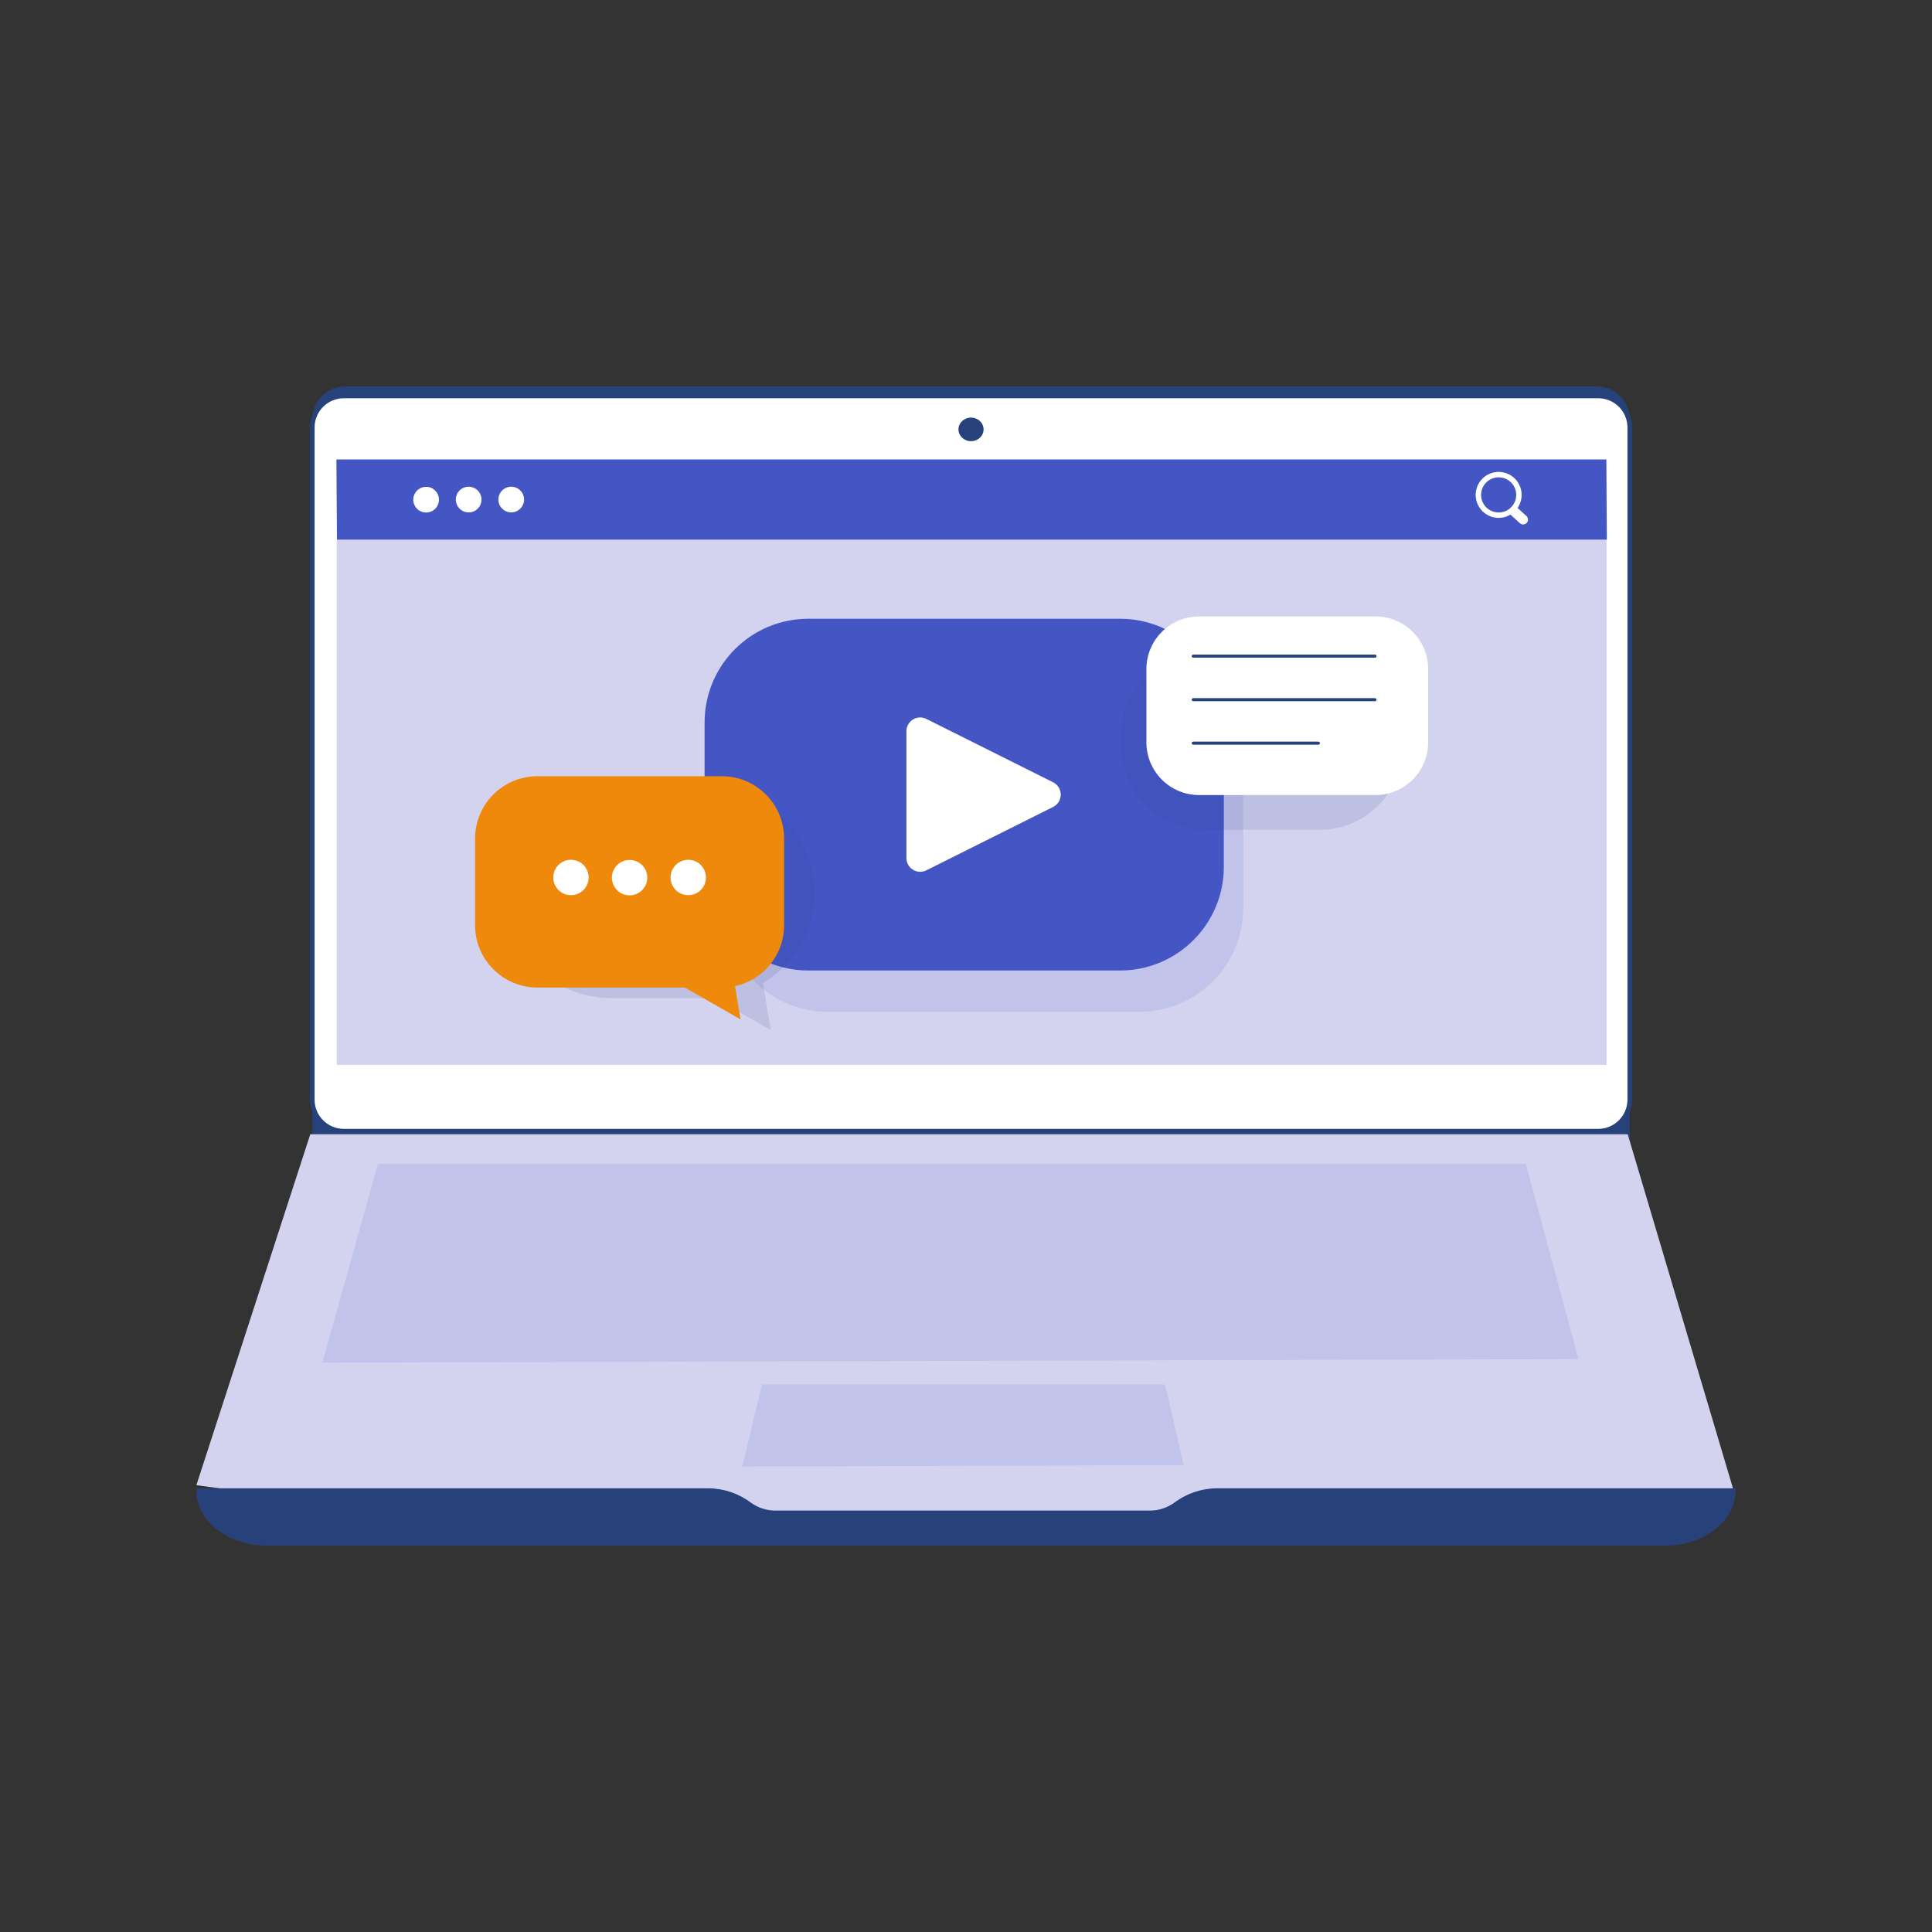 <svg width="100" height="100" viewBox="0 0 100 100" fill="none" xmlns="http://www.w3.org/2000/svg">
<rect x="0" y="0" width="100" height="100" fill="#333333" stroke="none"/>
<path d="M82.65 61.493H17.869C17.645 61.493 17.424 61.449 17.217 61.364C17.01 61.278 16.822 61.152 16.664 60.994C16.506 60.836 16.38 60.648 16.294 60.441C16.209 60.234 16.165 60.013 16.165 59.789V21.704C16.165 21.48 16.209 21.259 16.294 21.052C16.38 20.845 16.506 20.657 16.664 20.499C16.822 20.341 17.01 20.215 17.217 20.13C17.424 20.044 17.645 20 17.869 20H82.65C82.874 20 83.096 20.044 83.302 20.13C83.509 20.215 83.697 20.341 83.856 20.499C84.014 20.657 84.139 20.845 84.225 21.052C84.311 21.259 84.355 21.48 84.355 21.704V59.791C84.354 60.242 84.175 60.675 83.855 60.995C83.535 61.314 83.102 61.493 82.65 61.493Z" fill="#27427A"/>
<path d="M89.698 77.035L66.311 79.807H32.431L10.164 76.875L16.06 58.709H84.25L89.698 77.035Z" fill="#D3D3F0"/>
<path d="M82.722 58.548H17.797C17.582 58.548 17.37 58.506 17.172 58.424C16.974 58.342 16.794 58.222 16.643 58.07C16.491 57.919 16.371 57.739 16.289 57.541C16.207 57.343 16.165 57.131 16.165 56.916V22.127C16.165 21.912 16.207 21.7 16.289 21.502C16.371 21.304 16.491 21.124 16.643 20.973C16.794 20.821 16.974 20.701 17.172 20.619C17.37 20.537 17.582 20.495 17.797 20.495H82.722C83.155 20.495 83.57 20.667 83.876 20.973C84.183 21.279 84.355 21.694 84.355 22.127V56.916C84.355 57.349 84.183 57.764 83.876 58.07C83.57 58.376 83.155 58.548 82.722 58.548Z" fill="white"/>
<path fill-rule="evenodd" clip-rule="evenodd" d="M17.797 20.613C17.598 20.613 17.401 20.652 17.217 20.728C17.034 20.804 16.867 20.915 16.726 21.056C16.585 21.197 16.474 21.363 16.398 21.547C16.322 21.731 16.283 21.928 16.283 22.127V56.916C16.283 57.115 16.322 57.312 16.398 57.496C16.474 57.679 16.585 57.846 16.726 57.987C16.867 58.127 17.034 58.239 17.217 58.315C17.401 58.391 17.598 58.43 17.797 58.43H82.722C83.124 58.43 83.509 58.271 83.793 57.987C84.077 57.703 84.237 57.318 84.237 56.916V22.127C84.237 21.725 84.077 21.34 83.793 21.056C83.509 20.772 83.124 20.613 82.722 20.613H17.797ZM17.127 20.51C17.339 20.422 17.567 20.377 17.797 20.377H82.722C83.186 20.377 83.632 20.561 83.96 20.889C84.288 21.217 84.472 21.662 84.473 22.127V56.916C84.472 57.38 84.288 57.825 83.96 58.154C83.632 58.482 83.186 58.666 82.722 58.666H17.797C17.567 58.666 17.339 58.621 17.127 58.533C16.915 58.445 16.722 58.316 16.559 58.154C16.397 57.991 16.268 57.798 16.18 57.586C16.092 57.374 16.047 57.146 16.047 56.916V22.127C16.047 21.897 16.092 21.669 16.18 21.457C16.268 21.245 16.397 21.052 16.559 20.889C16.722 20.727 16.915 20.598 17.127 20.51Z" fill="#27427A"/>
<path d="M83.155 23.783H17.428V55.117H83.155V23.783Z" fill="#D3D3F0"/>
<path d="M83.171 27.931L17.444 27.93L17.413 23.783H83.141L83.171 27.931Z" fill="#4456C4"/>
<path d="M50.26 22.836C50.619 22.836 50.91 22.563 50.91 22.226C50.91 21.888 50.619 21.615 50.26 21.615C49.901 21.615 49.61 21.888 49.61 22.226C49.61 22.563 49.901 22.836 50.26 22.836Z" fill="#27427A"/>
<g style="mix-blend-mode:multiply" opacity="0.21">
<path d="M81.705 70.35L16.685 70.529L19.561 60.247H78.976L81.705 70.35Z" fill="#8288D4"/>
</g>
<g style="mix-blend-mode:multiply" opacity="0.21">
<path d="M61.264 75.833L38.426 75.907L39.436 71.657H60.305L61.264 75.833Z" fill="#8288D4"/>
</g>
<path d="M63 77.035C62.201 77.036 61.424 77.296 60.786 77.776C60.408 78.05 59.953 78.194 59.486 78.188H40.163C39.697 78.194 39.241 78.05 38.864 77.776C38.226 77.296 37.449 77.036 36.65 77.035H10.164V77.16C10.164 78.729 11.8 80 13.816 80H86.184C88.201 80 89.836 78.728 89.836 77.16V77.035L63 77.035Z" fill="#27427A"/>
<path fill-rule="evenodd" clip-rule="evenodd" d="M76.687 25.399C76.567 25.887 76.865 26.379 77.353 26.499C77.841 26.619 78.333 26.321 78.453 25.833C78.573 25.345 78.275 24.853 77.787 24.733C77.299 24.613 76.807 24.911 76.687 25.399ZM77.286 26.771C76.648 26.614 76.258 25.97 76.415 25.332C76.572 24.694 77.216 24.304 77.854 24.461C78.492 24.618 78.882 25.262 78.725 25.9C78.568 26.538 77.924 26.928 77.286 26.771Z" fill="white"/>
<path d="M79.024 27.062C78.979 27.112 78.917 27.141 78.85 27.144C78.784 27.148 78.718 27.124 78.669 27.08L78.206 26.66C78.157 26.616 78.128 26.553 78.125 26.487C78.121 26.42 78.145 26.355 78.189 26.306C78.234 26.257 78.297 26.227 78.363 26.224C78.43 26.221 78.495 26.244 78.544 26.288L79.007 26.708C79.056 26.753 79.085 26.815 79.088 26.881C79.092 26.948 79.069 27.013 79.024 27.062Z" fill="white"/>
<path d="M22.542 26.316C22.792 26.047 22.777 25.626 22.508 25.376C22.24 25.126 21.819 25.142 21.569 25.41C21.319 25.679 21.334 26.1 21.603 26.35C21.872 26.6 22.292 26.584 22.542 26.316Z" fill="white"/>
<path d="M24.902 26.018C24.991 25.662 24.775 25.301 24.418 25.212C24.062 25.123 23.701 25.34 23.613 25.696C23.524 26.052 23.741 26.413 24.097 26.502C24.453 26.591 24.814 26.374 24.902 26.018Z" fill="white"/>
<path d="M26.931 26.326C27.191 26.067 27.191 25.646 26.931 25.387C26.672 25.127 26.251 25.127 25.991 25.387C25.732 25.646 25.732 26.067 25.991 26.326C26.251 26.586 26.672 26.586 26.931 26.326Z" fill="white"/>
<g style="mix-blend-mode:multiply" opacity="0.21">
<path d="M58.979 34.164H42.842C39.877 34.164 37.473 36.568 37.473 39.533V47.001C37.473 49.967 39.877 52.37 42.842 52.37H58.979C61.944 52.37 64.348 49.967 64.348 47.001V39.533C64.348 36.568 61.944 34.164 58.979 34.164Z" fill="#8288D4"/>
</g>
<path d="M57.976 32.027H41.839C38.873 32.027 36.47 34.43 36.47 37.395V44.864C36.47 47.829 38.873 50.233 41.839 50.233H57.976C60.941 50.233 63.345 47.829 63.345 44.864V37.395C63.345 34.43 60.941 32.027 57.976 32.027Z" fill="#4456C4"/>
<path d="M46.916 44.411V37.849C46.916 37.727 46.947 37.608 47.006 37.501C47.065 37.395 47.15 37.306 47.254 37.242C47.357 37.178 47.475 37.142 47.597 37.136C47.718 37.131 47.839 37.157 47.947 37.211L54.51 40.492C54.629 40.551 54.728 40.642 54.798 40.755C54.867 40.868 54.904 40.997 54.904 41.13C54.904 41.262 54.867 41.392 54.798 41.505C54.728 41.617 54.629 41.708 54.51 41.767L47.947 45.049C47.839 45.103 47.718 45.129 47.597 45.123C47.475 45.118 47.357 45.082 47.254 45.018C47.15 44.954 47.065 44.864 47.006 44.758C46.947 44.652 46.916 44.533 46.916 44.411Z" fill="white"/>
<g style="mix-blend-mode:multiply" opacity="0.13">
<path d="M36.682 40.729H31.625C28.617 40.729 26.155 43.189 26.155 46.197C26.155 49.205 28.617 51.666 31.625 51.666H36.682C36.808 51.666 36.933 51.661 37.057 51.652L37.009 51.666L39.897 53.317L39.486 50.885C40.296 50.4 40.967 49.713 41.434 48.891C41.9 48.07 42.146 47.142 42.148 46.197C42.151 43.189 39.69 40.729 36.682 40.729Z" fill="#2E3A85"/>
</g>
<g style="mix-blend-mode:multiply" opacity="0.13">
<path d="M68.287 33.708H62.352C59.964 33.708 58.028 35.643 58.028 38.031V38.629C58.028 41.017 59.964 42.953 62.352 42.953H68.287C70.675 42.953 72.61 41.017 72.61 38.629V38.031C72.61 35.643 70.675 33.708 68.287 33.708Z" fill="#2E3A85"/>
</g>
<path d="M37.359 40.178H27.815C26.034 40.178 24.59 41.622 24.59 43.403V47.89C24.59 49.671 26.034 51.115 27.815 51.115H37.359C39.141 51.115 40.585 49.671 40.585 47.89V43.403C40.585 41.622 39.141 40.178 37.359 40.178Z" fill="#EF890B"/>
<path d="M35.446 51.116L38.334 52.766L37.923 50.335L35.446 51.116Z" fill="#EF890B"/>
<path d="M29.899 46.266C30.367 46.075 30.591 45.54 30.4 45.072C30.209 44.604 29.674 44.379 29.206 44.571C28.738 44.762 28.513 45.297 28.704 45.765C28.896 46.233 29.431 46.457 29.899 46.266Z" fill="white"/>
<path d="M32.959 46.264C33.421 46.058 33.63 45.517 33.425 45.055C33.219 44.593 32.678 44.384 32.216 44.589C31.754 44.794 31.545 45.335 31.75 45.798C31.955 46.26 32.496 46.469 32.959 46.264Z" fill="white"/>
<path d="M35.971 46.266C36.439 46.075 36.663 45.54 36.472 45.072C36.281 44.604 35.746 44.379 35.278 44.571C34.81 44.762 34.585 45.297 34.776 45.765C34.968 46.233 35.503 46.457 35.971 46.266Z" fill="white"/>
<path d="M71.194 31.907H62.064C60.559 31.907 59.338 33.127 59.338 34.633V38.426C59.338 39.931 60.559 41.152 62.064 41.152H71.194C72.699 41.152 73.92 39.931 73.92 38.426V34.633C73.92 33.127 72.699 31.907 71.194 31.907Z" fill="white"/>
<path fill-rule="evenodd" clip-rule="evenodd" d="M61.683 33.962C61.683 33.919 61.718 33.883 61.762 33.883H71.171C71.215 33.883 71.251 33.919 71.251 33.962C71.251 34.006 71.215 34.041 71.171 34.041H61.762C61.718 34.041 61.683 34.006 61.683 33.962Z" fill="#27427A"/>
<path fill-rule="evenodd" clip-rule="evenodd" d="M61.683 36.215C61.683 36.171 61.718 36.136 61.762 36.136H71.171C71.215 36.136 71.251 36.171 71.251 36.215C71.251 36.258 71.215 36.294 71.171 36.294H61.762C61.718 36.294 61.683 36.258 61.683 36.215Z" fill="#27427A"/>
<path fill-rule="evenodd" clip-rule="evenodd" d="M61.683 38.466C61.683 38.423 61.718 38.388 61.762 38.388H68.24C68.283 38.388 68.319 38.423 68.319 38.466C68.319 38.51 68.283 38.545 68.24 38.545H61.762C61.718 38.545 61.683 38.51 61.683 38.466Z" fill="#27427A"/>
</svg>
